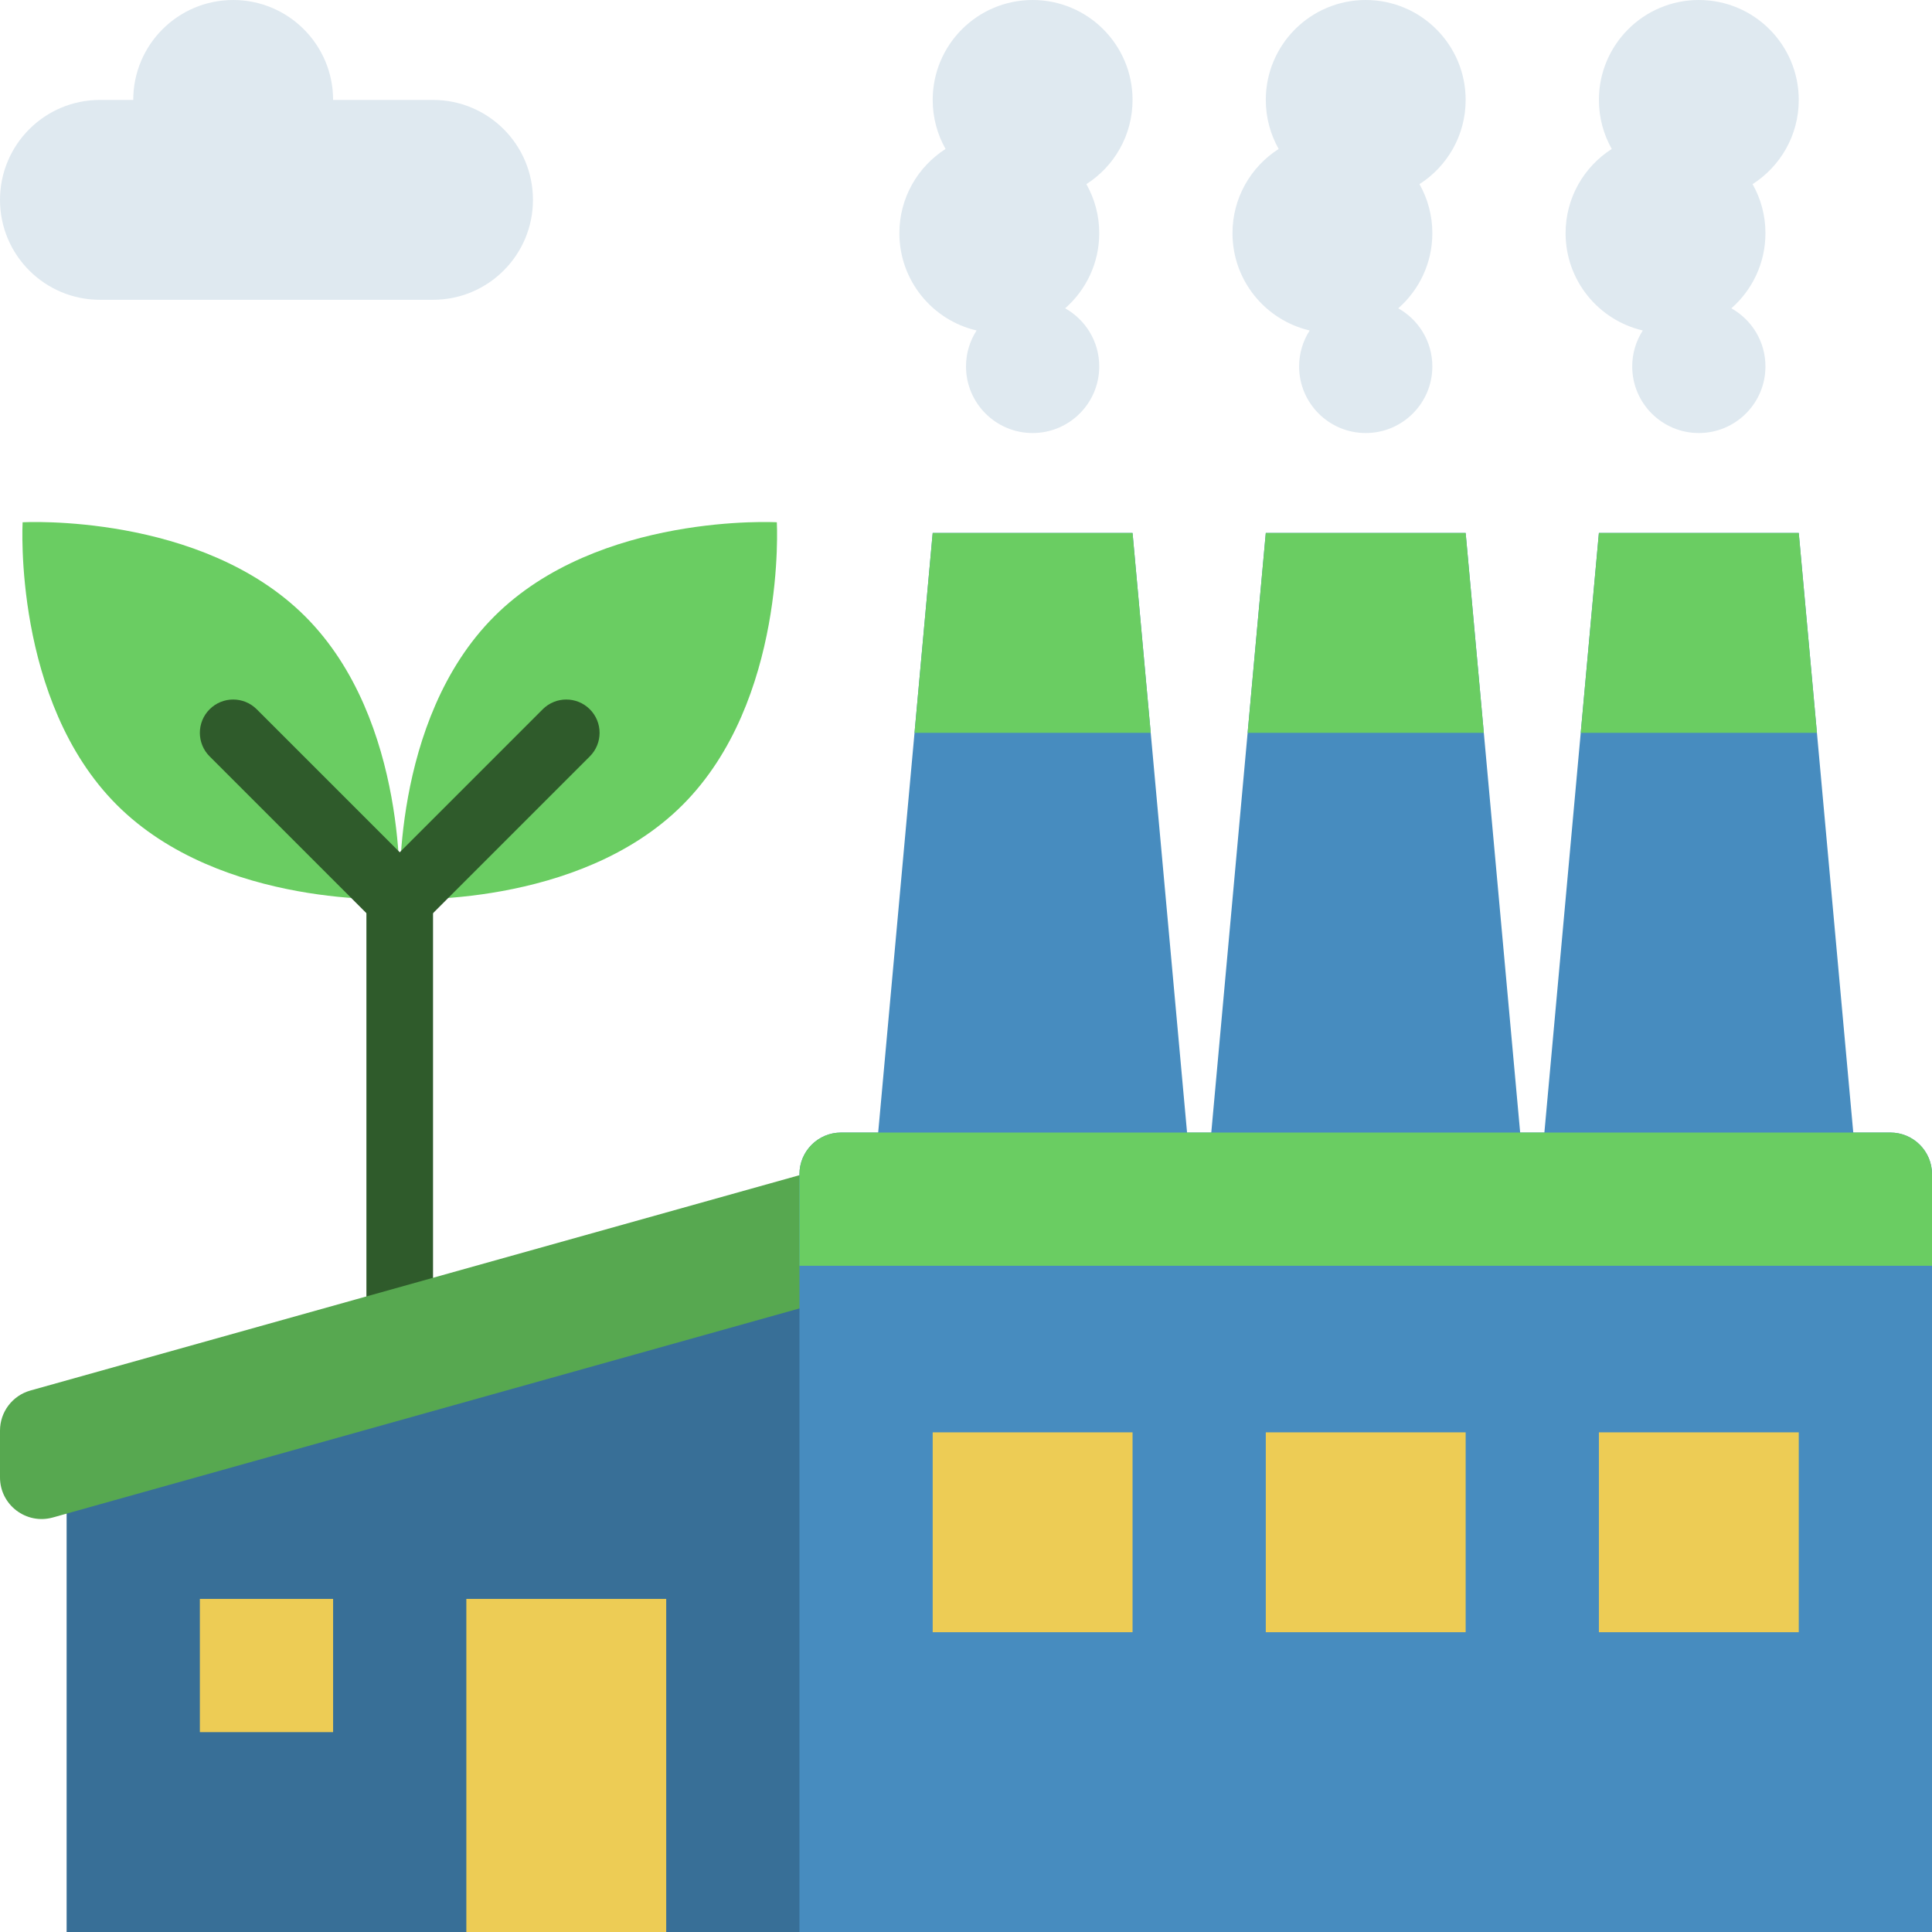 <?xml version="1.0" encoding="UTF-8"?><svg xmlns="http://www.w3.org/2000/svg" xmlns:xlink="http://www.w3.org/1999/xlink" height="464.0" preserveAspectRatio="xMidYMid meet" version="1.0" viewBox="24.0 24.0 464.0 464.0" width="464.0" zoomAndPan="magnify"><g id="change1_2"><path d="M120,352c-4.418,0-8-3.582-8-8V240c0-4.418,3.582-8,8-8s8,3.582,8,8v104C128,348.418,124.418,352,120,352z" fill="#2F5B2B"/></g><g id="change2_1"><path d="M224 488L40 488 40 376 224 328z" fill="#386F97"/></g><g id="change3_1"><path d="M224,336L36.696,388.445C30.32,390.23,24,385.437,24,378.815v-11.231c0-4.484,2.985-8.421,7.304-9.63 L224,304V336z" fill="#57A850"/></g><g id="change4_1"><path d="M296 152L248 152 232 328 312 328z" fill="#478CBF"/></g><g id="change5_1"><path d="M300.36 200L243.64 200 248 152 296 152z" fill="#6ACD62"/></g><g id="change4_2"><path d="M376 152L328 152 312 328 392 328z" fill="#478CBF"/></g><g id="change5_2"><path d="M380.36 200L323.64 200 328 152 376 152z" fill="#6ACD62"/></g><g id="change4_3"><path d="M456 152L408 152 392 328 472 328z" fill="#478CBF"/></g><g id="change5_3"><path d="M460.36 200L403.64 200 408 152 456 152z" fill="#6ACD62"/></g><g id="change4_4"><path d="M488,488H216V306c0-5.523,4.477-10,10-10h252c5.523,0,10,4.477,10,10V488z" fill="#478CBF"/></g><g id="change5_4"><path d="M488,328H216v-22c0-5.523,4.477-10,10-10h252c5.523,0,10,4.477,10,10V328z" fill="#6ACD62"/></g><g id="change6_1"><path d="M248 368H296V416H248z" fill="#EDCC55"/></g><g id="change6_2"><path d="M328 368H376V416H328z" fill="#EDCC55"/></g><g id="change6_3"><path d="M408 368H456V416H408z" fill="#EDCC55"/></g><g id="change6_4"><path d="M72 408H104V440H72z" fill="#EDCC55"/></g><g id="change6_5"><path d="M136 408H184V488H136z" fill="#EDCC55"/></g><g id="change5_5"><path d="M97.313,172.058c24.994,24.994,22.627,67.882,22.627,67.882s-42.889,2.366-67.882-22.627 S29.43,149.43,29.43,149.43S72.319,147.064,97.313,172.058z" fill="#6ACD62"/></g><g id="change1_3"><path d="M120,248c-2.047,0-4.095-0.781-5.657-2.343l-40-40c-3.125-3.125-3.125-8.189,0-11.314 c3.124-3.123,8.189-3.123,11.313,0l40,40c3.125,3.125,3.125,8.189,0,11.314C124.095,247.219,122.047,248,120,248z" fill="#2F5B2B"/></g><g id="change5_6"><path d="M142.687,172.058c-24.994,24.994-22.627,67.882-22.627,67.882s42.889,2.366,67.882-22.627 s22.627-67.882,22.627-67.882S167.681,147.064,142.687,172.058z" fill="#6ACD62"/></g><g id="change1_1"><path d="M120,248c-2.047,0-4.095-0.781-5.657-2.343c-3.125-3.125-3.125-8.189,0-11.314l40-40 c3.124-3.123,8.189-3.123,11.313,0c3.125,3.125,3.125,8.189,0,11.314l-40,40C124.095,247.219,122.047,248,120,248z" fill="#2F5B2B"/></g><g id="change7_1"><path d="M128,48h-24l0,0c0-13.255-10.745-24-24-24S56,34.745,56,48l0,0h-8c-13.255,0-24,10.745-24,24l0,0 c0,13.255,10.745,24,24,24h8h24h16h8h24c13.255,0,24-10.745,24-24l0,0C152,58.745,141.255,48,128,48z" fill="#DFE9F0"/></g><g id="change7_2"><path d="M296,48c0-13.255-10.745-24-24-24s-24,10.745-24,24c0,4.28,1.125,8.294,3.089,11.774 C244.423,64.038,240,71.5,240,80c0,11.376,7.918,20.897,18.541,23.369C256.94,105.861,256,108.818,256,112c0,8.836,7.163,16,16,16 s16-7.164,16-16c0-5.997-3.304-11.215-8.186-13.955C284.829,93.646,288,87.195,288,80c0-4.28-1.125-8.294-3.089-11.774 C291.577,63.962,296,56.5,296,48z" fill="#DFE9F0"/></g><g id="change7_3"><path d="M376,48c0-13.255-10.745-24-24-24s-24,10.745-24,24c0,4.28,1.125,8.294,3.089,11.774 C324.423,64.038,320,71.5,320,80c0,11.376,7.918,20.897,18.541,23.369C336.94,105.861,336,108.818,336,112c0,8.836,7.163,16,16,16 s16-7.164,16-16c0-5.997-3.304-11.215-8.186-13.955C364.829,93.646,368,87.195,368,80c0-4.28-1.125-8.294-3.089-11.774 C371.577,63.962,376,56.5,376,48z" fill="#DFE9F0"/></g><g id="change7_4"><path d="M456,48c0-13.255-10.745-24-24-24s-24,10.745-24,24c0,4.28,1.125,8.294,3.089,11.774 C404.423,64.038,400,71.5,400,80c0,11.376,7.918,20.897,18.541,23.369C416.94,105.861,416,108.818,416,112c0,8.836,7.163,16,16,16 s16-7.164,16-16c0-5.997-3.304-11.215-8.186-13.955C444.829,93.646,448,87.195,448,80c0-4.28-1.125-8.294-3.089-11.774 C451.577,63.962,456,56.5,456,48z" fill="#DFE9F0"/></g></svg>